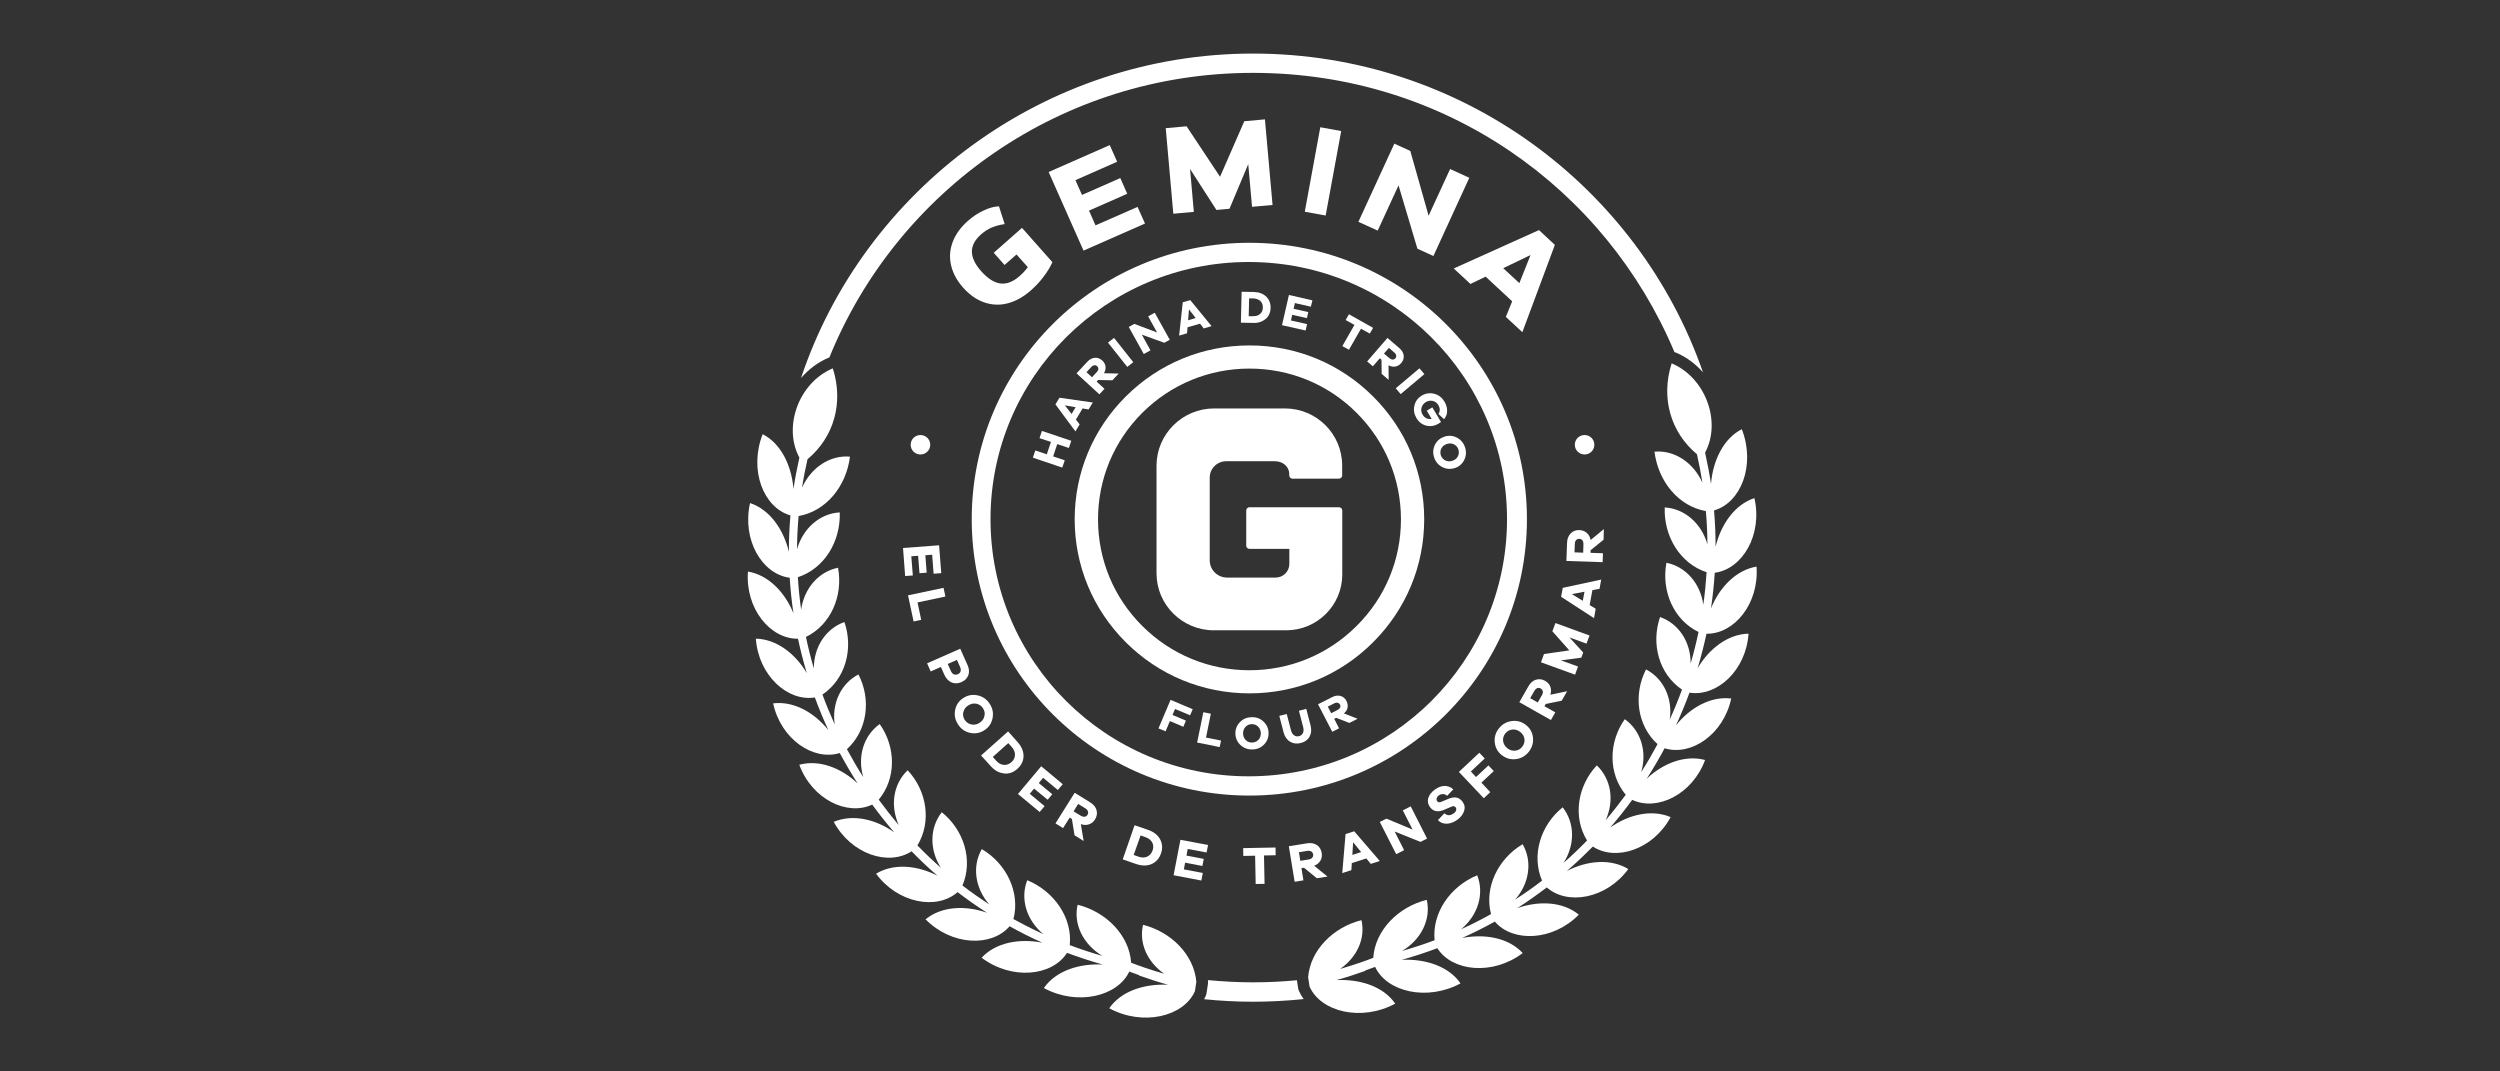 <?xml version="1.0" encoding="UTF-8"?>
<svg xmlns="http://www.w3.org/2000/svg" xmlns:xlink="http://www.w3.org/1999/xlink" width="280" zoomAndPan="magnify" viewBox="0 0 210 90" height="120" preserveAspectRatio="xMidYMid meet" version="1.0">
  <rect x="0" y="0" width="210" height="90" fill="#333333" stroke="none"/>
  <defs>
    <clipPath id="831afefe30">
      <path d="M 67 4.5 L 144 4.5 L 144 32 L 67 32 Z M 67 4.5 " clip-rule="nonzero"></path>
    </clipPath>
    <clipPath id="d5a224fec7">
      <path d="M 109 30 L 147.562 30 L 147.562 85.5 L 109 85.5 Z M 109 30 " clip-rule="nonzero"></path>
    </clipPath>
    <clipPath id="9c36ac285f">
      <path d="M 62.812 30 L 101 30 L 101 85.5 L 62.812 85.5 Z M 62.812 30 " clip-rule="nonzero"></path>
    </clipPath>
  </defs>
  <path fill="#ffffff" d="M 104.945 20.395 C 92.066 20.395 81.625 30.793 81.625 43.609 C 81.625 56.43 92.066 66.828 104.945 66.828 C 117.828 66.828 128.262 56.434 128.262 43.609 C 128.262 30.785 117.82 20.395 104.945 20.395 M 104.891 65.211 C 92.914 65.211 83.203 55.543 83.203 43.609 C 83.203 31.676 92.914 22.008 104.891 22.008 C 116.871 22.008 126.59 31.684 126.59 43.609 C 126.59 55.535 116.879 65.211 104.891 65.211 " fill-opacity="1" fill-rule="nonzero"></path>
  <path fill="#ffffff" d="M 104.953 29.016 C 101.035 29.016 97.348 30.535 94.574 33.297 C 91.801 36.055 90.273 39.723 90.273 43.621 C 90.273 47.523 91.801 51.195 94.574 53.957 C 97.348 56.719 101.027 58.242 104.953 58.242 C 108.879 58.242 112.562 56.727 115.332 53.957 C 118.105 51.195 119.633 47.531 119.633 43.621 C 119.633 39.715 118.105 36.051 115.332 33.297 C 112.566 30.535 108.879 29.016 104.953 29.016 M 104.953 56.301 C 101.559 56.301 98.363 54.984 95.957 52.586 C 93.555 50.199 92.234 47.012 92.234 43.629 C 92.234 40.246 93.555 37.07 95.957 34.672 C 98.363 32.281 101.559 30.961 104.953 30.961 C 108.352 30.961 111.551 32.277 113.949 34.672 C 116.352 37.07 117.68 40.246 117.68 43.629 C 117.68 47.012 116.359 50.199 113.949 52.586 C 111.543 54.984 108.352 56.301 104.953 56.301 " fill-opacity="1" fill-rule="nonzero"></path>
  <path fill="#ffffff" d="M 78.141 37.359 C 78.141 36.906 77.773 36.543 77.316 36.543 C 76.863 36.543 76.496 36.906 76.496 37.359 C 76.496 37.812 76.863 38.176 77.316 38.176 C 77.773 38.176 78.141 37.812 78.141 37.359 " fill-opacity="1" fill-rule="nonzero"></path>
  <path fill="#ffffff" d="M 133.926 37.359 C 133.926 36.906 133.559 36.543 133.105 36.543 C 132.648 36.543 132.285 36.906 132.285 37.359 C 132.285 37.812 132.648 38.176 133.105 38.176 C 133.559 38.176 133.926 37.812 133.926 37.359 " fill-opacity="1" fill-rule="nonzero"></path>
  <path fill="#ffffff" d="M 107.938 34.309 L 101.984 34.309 C 99.32 34.309 97.148 36.469 97.148 39.121 L 97.148 48.16 C 97.148 50.797 99.305 52.945 101.957 52.945 L 108.047 52.945 C 110.641 52.945 112.75 50.84 112.75 48.262 L 112.75 42.879 C 112.75 42.73 112.629 42.609 112.48 42.609 L 104.953 42.609 C 104.805 42.609 104.684 42.73 104.684 42.879 L 104.684 45.836 C 104.684 45.984 104.805 46.105 104.953 46.105 L 108.305 46.105 L 108.305 47.375 C 108.305 48.004 107.789 48.516 107.156 48.516 L 103.07 48.516 C 102.27 48.516 101.617 47.867 101.617 47.07 L 101.617 40.121 C 101.617 39.355 102.242 38.742 103 38.742 L 107.074 38.742 C 107.781 38.742 108.297 39.203 108.297 39.828 L 108.297 39.938 C 108.297 40.086 108.418 40.207 108.566 40.207 L 112.473 40.207 C 112.621 40.207 112.742 40.086 112.742 39.938 L 112.742 39.102 C 112.742 36.453 110.586 34.309 107.93 34.309 " fill-opacity="1" fill-rule="nonzero"></path>
  <path fill="#ffffff" d="M 76.031 48.387 L 76.676 48.34 L 76.551 46.727 L 77.121 46.688 L 77.238 48.152 L 77.84 48.105 L 77.73 46.641 L 78.301 46.594 L 78.422 48.191 L 79.066 48.145 L 78.883 45.805 L 75.855 46.031 Z M 76.031 48.387 " fill-opacity="1" fill-rule="nonzero"></path>
  <path fill="#ffffff" d="M 79.258 49.379 L 76.273 50.008 L 76.742 52.203 L 77.379 52.066 L 77.074 50.602 L 79.414 50.109 Z M 79.258 49.379 " fill-opacity="1" fill-rule="nonzero"></path>
  <path fill="#ffffff" d="M 79.035 56.023 L 79.324 56.676 C 79.469 56.996 79.672 57.211 79.93 57.324 C 80.191 57.434 80.473 57.426 80.762 57.297 C 81.055 57.172 81.242 56.973 81.34 56.719 C 81.434 56.453 81.414 56.172 81.27 55.859 L 80.66 54.492 L 77.875 55.719 L 78.18 56.402 Z M 80.383 55.43 L 80.652 56.035 C 80.707 56.164 80.723 56.285 80.688 56.395 C 80.652 56.504 80.578 56.582 80.465 56.629 C 80.344 56.684 80.234 56.684 80.125 56.645 C 80.023 56.598 79.941 56.508 79.883 56.379 L 79.609 55.773 Z M 80.383 55.43 " fill-opacity="1" fill-rule="nonzero"></path>
  <path fill="#ffffff" d="M 81.473 61.559 C 81.902 61.652 82.301 61.586 82.676 61.348 C 83.047 61.113 83.285 60.773 83.371 60.344 C 83.461 59.91 83.387 59.504 83.141 59.129 C 82.898 58.75 82.559 58.508 82.133 58.414 C 81.703 58.316 81.297 58.387 80.926 58.629 C 80.551 58.863 80.32 59.203 80.234 59.629 C 80.145 60.051 80.219 60.457 80.473 60.844 C 80.715 61.227 81.055 61.465 81.48 61.559 M 80.926 59.809 C 80.98 59.578 81.113 59.391 81.332 59.258 C 81.551 59.113 81.781 59.066 82.016 59.113 C 82.254 59.16 82.438 59.289 82.574 59.5 C 82.707 59.707 82.75 59.93 82.688 60.16 C 82.633 60.398 82.5 60.578 82.273 60.723 C 82.059 60.863 81.832 60.902 81.598 60.855 C 81.367 60.809 81.176 60.68 81.039 60.473 C 80.906 60.262 80.863 60.047 80.918 59.809 " fill-opacity="1" fill-rule="nonzero"></path>
  <path fill="#ffffff" d="M 84.336 64.973 C 84.75 65.016 85.121 64.887 85.461 64.582 C 85.801 64.277 85.969 63.922 85.977 63.508 C 85.977 63.098 85.812 62.707 85.48 62.336 L 84.68 61.438 L 82.41 63.461 L 83.219 64.352 C 83.551 64.723 83.922 64.926 84.336 64.965 M 84.695 62.422 L 84.98 62.738 C 85.168 62.949 85.266 63.172 85.258 63.406 C 85.258 63.637 85.156 63.848 84.961 64.023 C 84.762 64.195 84.547 64.27 84.316 64.25 C 84.086 64.23 83.867 64.117 83.68 63.898 L 83.395 63.582 Z M 84.695 62.422 " fill-opacity="1" fill-rule="nonzero"></path>
  <path fill="#ffffff" d="M 88.859 66.363 L 89.27 65.871 L 87.461 64.367 L 85.508 66.695 L 87.332 68.207 L 87.746 67.715 L 86.5 66.68 L 86.863 66.242 L 88.004 67.18 L 88.391 66.715 L 87.258 65.777 L 87.625 65.336 Z M 88.859 66.363 " fill-opacity="1" fill-rule="nonzero"></path>
  <path fill="#ffffff" d="M 91.469 69.246 C 91.68 69.18 91.855 69.035 91.984 68.828 C 92.141 68.578 92.18 68.32 92.113 68.059 C 92.039 67.793 91.863 67.578 91.582 67.402 L 90.273 66.594 L 88.66 69.164 L 89.297 69.562 L 89.855 68.68 L 90.039 68.793 L 90.262 70.164 L 91.027 70.645 L 90.789 69.227 C 91.027 69.312 91.258 69.32 91.469 69.246 M 90.785 68.523 L 90.18 68.152 L 90.566 67.531 L 91.168 67.902 C 91.285 67.969 91.359 68.059 91.387 68.16 C 91.422 68.262 91.406 68.355 91.352 68.441 C 91.293 68.539 91.211 68.59 91.109 68.605 C 91.008 68.617 90.898 68.59 90.785 68.516 " fill-opacity="1" fill-rule="nonzero"></path>
  <path fill="#ffffff" d="M 96.445 69.711 L 95.305 69.32 L 94.309 72.188 L 95.449 72.582 C 95.922 72.742 96.352 72.742 96.73 72.582 C 97.109 72.418 97.375 72.121 97.523 71.691 C 97.672 71.266 97.645 70.867 97.449 70.5 C 97.25 70.137 96.914 69.875 96.445 69.711 M 96.812 71.445 C 96.723 71.695 96.574 71.863 96.355 71.961 C 96.141 72.055 95.902 72.055 95.633 71.961 L 95.23 71.816 L 95.809 70.176 L 96.215 70.32 C 96.484 70.414 96.676 70.562 96.785 70.766 C 96.891 70.969 96.906 71.195 96.816 71.445 " fill-opacity="1" fill-rule="nonzero"></path>
  <path fill="#ffffff" d="M 101 72.742 L 101.117 72.148 L 99.664 71.871 L 99.766 71.312 L 101.352 71.609 L 101.477 70.98 L 99.156 70.543 L 98.582 73.52 L 100.914 73.965 L 101.035 73.328 L 99.441 73.027 L 99.551 72.465 Z M 101 72.742 " fill-opacity="1" fill-rule="nonzero"></path>
  <path fill="#ffffff" d="M 107.145 71.191 L 104.426 71.242 L 104.438 71.898 L 105.43 71.879 L 105.477 74.254 L 106.223 74.242 L 106.176 71.859 L 107.156 71.84 Z M 107.145 71.191 " fill-opacity="1" fill-rule="nonzero"></path>
  <path fill="#ffffff" d="M 110.613 73.773 L 111.512 73.633 L 110.391 72.723 C 110.629 72.629 110.805 72.484 110.914 72.297 C 111.027 72.109 111.062 71.887 111.023 71.641 C 110.973 71.352 110.84 71.129 110.609 70.98 C 110.379 70.832 110.105 70.785 109.781 70.84 L 108.262 71.082 L 108.75 74.07 L 109.488 73.949 L 109.32 72.926 L 109.535 72.891 L 110.613 73.77 Z M 109.227 72.309 L 109.109 71.59 L 109.809 71.473 C 109.938 71.453 110.051 71.473 110.141 71.52 C 110.227 71.574 110.281 71.656 110.305 71.766 C 110.324 71.871 110.297 71.965 110.227 72.047 C 110.16 72.129 110.059 72.176 109.93 72.195 L 109.23 72.309 Z M 109.227 72.309 " fill-opacity="1" fill-rule="nonzero"></path>
  <path fill="#ffffff" d="M 113.027 70.062 L 112.75 73.336 L 113.516 73.094 L 113.551 72.5 L 114.77 72.109 L 115.145 72.566 L 115.902 72.324 L 113.754 69.828 L 113.023 70.062 Z M 113.598 71.812 L 113.66 70.746 L 114.336 71.574 Z M 113.598 71.812 " fill-opacity="1" fill-rule="nonzero"></path>
  <path fill="#ffffff" d="M 119.875 70.441 L 118.5 67.734 L 117.836 68.07 L 118.656 69.684 L 116.461 68.766 L 115.902 69.043 L 117.281 71.75 L 117.945 71.414 L 117.152 69.848 L 119.32 70.719 Z M 119.875 70.441 " fill-opacity="1" fill-rule="nonzero"></path>
  <path fill="#ffffff" d="M 122.078 68.34 C 121.816 68.531 121.566 68.523 121.328 68.32 L 120.785 68.887 C 120.988 69.105 121.23 69.199 121.531 69.191 C 121.828 69.18 122.121 69.07 122.406 68.867 C 122.695 68.66 122.887 68.414 122.98 68.141 C 123.078 67.863 123.035 67.594 122.852 67.344 C 122.582 66.965 122.18 66.883 121.66 67.105 L 121.062 67.355 C 120.906 67.422 120.793 67.402 120.719 67.297 C 120.664 67.223 120.656 67.141 120.684 67.051 C 120.711 66.957 120.77 66.875 120.871 66.809 C 120.977 66.734 121.09 66.703 121.219 66.703 C 121.34 66.703 121.457 66.754 121.559 66.852 L 122.074 66.305 C 121.863 66.113 121.625 66.02 121.355 66.02 C 121.082 66.02 120.812 66.121 120.539 66.316 C 120.25 66.527 120.059 66.762 119.977 67.031 C 119.898 67.301 119.945 67.551 120.113 67.789 C 120.387 68.164 120.777 68.246 121.293 68.031 L 121.891 67.773 C 121.984 67.727 122.066 67.715 122.129 67.719 C 122.188 67.734 122.234 67.77 122.277 67.82 C 122.332 67.895 122.344 67.984 122.309 68.078 C 122.277 68.172 122.207 68.262 122.094 68.34 " fill-opacity="1" fill-rule="nonzero"></path>
  <path fill="#ffffff" d="M 125.027 64.297 L 123.984 65.27 L 123.551 64.805 L 124.719 63.711 L 124.262 63.23 L 122.547 64.84 L 124.637 67.051 L 125.184 66.539 L 124.438 65.742 L 125.477 64.77 Z M 125.027 64.297 " fill-opacity="1" fill-rule="nonzero"></path>
  <path fill="#ffffff" d="M 126.16 63.434 C 126.508 63.711 126.902 63.82 127.336 63.766 C 127.77 63.711 128.133 63.508 128.414 63.156 C 128.695 62.801 128.812 62.41 128.773 61.969 C 128.723 61.531 128.535 61.18 128.184 60.902 C 127.836 60.625 127.441 60.512 127.004 60.566 C 126.562 60.621 126.203 60.82 125.918 61.172 C 125.633 61.523 125.512 61.922 125.559 62.359 C 125.605 62.801 125.801 63.156 126.148 63.434 M 126.453 61.605 C 126.609 61.41 126.805 61.301 127.043 61.281 C 127.281 61.262 127.504 61.328 127.707 61.492 C 127.91 61.652 128.027 61.848 128.055 62.086 C 128.082 62.32 128.02 62.535 127.863 62.73 C 127.707 62.93 127.512 63.035 127.273 63.055 C 127.035 63.078 126.812 63.008 126.617 62.855 C 126.414 62.691 126.297 62.488 126.262 62.254 C 126.23 62.016 126.297 61.801 126.445 61.605 " fill-opacity="1" fill-rule="nonzero"></path>
  <path fill="#ffffff" d="M 131.191 58.844 L 131.641 58.062 L 130.23 58.359 C 130.305 58.117 130.305 57.891 130.23 57.684 C 130.148 57.473 130.004 57.312 129.789 57.191 C 129.531 57.043 129.273 57.016 129.016 57.098 C 128.758 57.176 128.547 57.367 128.387 57.648 L 127.625 58.984 L 130.277 60.484 L 130.645 59.836 L 129.734 59.324 L 129.844 59.133 L 131.207 58.852 Z M 129.523 58.391 L 129.172 59.008 L 128.535 58.648 L 128.887 58.035 C 128.953 57.918 129.035 57.844 129.133 57.805 C 129.227 57.77 129.32 57.777 129.414 57.832 C 129.512 57.887 129.57 57.965 129.594 58.066 C 129.613 58.168 129.594 58.277 129.523 58.391 " fill-opacity="1" fill-rule="nonzero"></path>
  <path fill="#ffffff" d="M 133.52 53.383 L 130.656 52.336 L 130.398 53.027 L 131.824 54.633 L 129.695 54.938 L 129.441 55.633 L 132.305 56.672 L 132.555 55.988 L 131.117 55.469 L 132.832 55.246 L 132.988 54.809 L 131.836 53.547 L 133.266 54.066 Z M 133.52 53.383 " fill-opacity="1" fill-rule="nonzero"></path>
  <path fill="#ffffff" d="M 134.359 49.469 L 134.5 48.684 L 131.273 49.379 L 131.133 50.129 L 133.898 51.926 L 134.039 51.137 L 133.531 50.824 L 133.762 49.57 L 134.344 49.461 Z M 132.953 50.469 L 132.039 49.906 L 133.098 49.703 Z M 132.953 50.469 " fill-opacity="1" fill-rule="nonzero"></path>
  <path fill="#ffffff" d="M 134.699 45.352 L 134.723 44.445 L 133.613 45.359 C 133.566 45.109 133.457 44.914 133.293 44.766 C 133.125 44.617 132.922 44.539 132.672 44.527 C 132.371 44.52 132.129 44.609 131.938 44.805 C 131.75 45 131.645 45.258 131.633 45.586 L 131.578 47.121 L 134.621 47.223 L 134.648 46.473 L 133.605 46.438 L 133.605 46.223 C 133.605 46.223 134.691 45.344 134.691 45.344 Z M 132.988 46.426 L 132.258 46.398 L 132.285 45.688 C 132.285 45.555 132.324 45.453 132.391 45.371 C 132.461 45.297 132.547 45.258 132.656 45.262 C 132.773 45.262 132.859 45.309 132.922 45.391 C 132.98 45.473 133.016 45.582 133.008 45.715 Z M 132.988 46.426 " fill-opacity="1" fill-rule="nonzero"></path>
  <path fill="#ffffff" d="M 87.32 36.805 L 88.281 37.121 L 87.93 38.164 L 86.965 37.84 L 86.762 38.445 L 89.23 39.277 L 89.441 38.668 L 88.465 38.336 L 88.809 37.305 L 89.785 37.629 L 89.988 37.027 L 87.523 36.199 Z M 87.32 36.805 " fill-opacity="1" fill-rule="nonzero"></path>
  <path fill="#ffffff" d="M 90.688 35.645 L 90.375 35.246 L 90.938 34.309 L 91.441 34.395 L 91.793 33.809 L 88.992 33.41 L 88.656 33.969 L 90.336 36.238 L 90.688 35.652 Z M 89.449 34.051 L 90.355 34.207 L 90.016 34.773 Z M 89.449 34.051 " fill-opacity="1" fill-rule="nonzero"></path>
  <path fill="#ffffff" d="M 92.777 32.66 L 92.117 32.055 L 92.246 31.918 L 93.441 31.945 L 93.969 31.379 L 92.734 31.352 C 92.844 31.164 92.887 30.973 92.863 30.785 C 92.836 30.594 92.75 30.434 92.594 30.285 C 92.402 30.117 92.195 30.035 91.965 30.055 C 91.734 30.074 91.516 30.191 91.324 30.398 L 90.43 31.363 L 92.348 33.125 L 92.785 32.652 Z M 91.258 31.27 L 91.672 30.824 C 91.746 30.742 91.836 30.695 91.922 30.684 C 92.012 30.668 92.094 30.695 92.16 30.758 C 92.227 30.824 92.262 30.898 92.262 30.988 C 92.262 31.074 92.215 31.164 92.141 31.242 L 91.727 31.688 L 91.266 31.266 Z M 91.258 31.27 " fill-opacity="1" fill-rule="nonzero"></path>
  <path fill="#ffffff" d="M 93.07 28.781 L 93.578 28.383 L 95.195 30.422 L 94.691 30.82 Z M 93.07 28.781 " fill-opacity="1" fill-rule="nonzero"></path>
  <path fill="#ffffff" d="M 96.641 29.43 L 95.914 28.113 L 97.801 28.793 L 98.262 28.543 L 97 26.27 L 96.445 26.574 L 97.195 27.93 L 95.285 27.207 L 94.816 27.465 L 96.078 29.738 Z M 96.641 29.43 " fill-opacity="1" fill-rule="nonzero"></path>
  <path fill="#ffffff" d="M 99.746 27.496 L 100.805 27.188 L 101.117 27.59 L 101.773 27.395 L 99.984 25.211 L 99.352 25.391 L 99.047 28.191 L 99.711 27.996 L 99.754 27.492 Z M 99.875 25.992 L 100.438 26.715 L 99.801 26.902 Z M 99.875 25.992 " fill-opacity="1" fill-rule="nonzero"></path>
  <path fill="#ffffff" d="M 106.316 26.797 C 106.582 26.559 106.723 26.25 106.73 25.863 C 106.738 25.48 106.613 25.16 106.355 24.91 C 106.098 24.668 105.762 24.539 105.328 24.527 L 104.297 24.508 L 104.234 27.105 L 105.266 27.125 C 105.691 27.141 106.039 27.023 106.309 26.789 M 104.891 26.559 L 104.926 25.066 L 105.293 25.066 C 105.535 25.082 105.727 25.156 105.875 25.289 C 106.02 25.434 106.086 25.613 106.078 25.836 C 106.078 26.059 105.996 26.242 105.848 26.371 C 105.699 26.504 105.504 26.566 105.258 26.559 Z M 104.891 26.559 " fill-opacity="1" fill-rule="nonzero"></path>
  <path fill="#ffffff" d="M 109.793 27.227 L 108.438 26.918 L 108.547 26.445 L 109.781 26.723 L 109.895 26.215 L 108.664 25.938 L 108.77 25.457 L 110.113 25.762 L 110.242 25.23 L 108.27 24.777 L 107.688 27.316 L 109.672 27.762 Z M 109.793 27.227 " fill-opacity="1" fill-rule="nonzero"></path>
  <path fill="#ffffff" d="M 113.312 29.379 L 114.324 27.613 L 115.062 28.023 L 115.34 27.539 L 113.312 26.398 L 113.035 26.883 L 113.773 27.293 L 112.758 29.07 Z M 113.312 29.379 " fill-opacity="1" fill-rule="nonzero"></path>
  <path fill="#ffffff" d="M 115.32 30.77 L 115.902 30.098 L 116.047 30.219 L 116.059 31.406 L 116.648 31.91 L 116.637 30.684 C 116.824 30.785 117.016 30.824 117.203 30.793 C 117.395 30.758 117.559 30.664 117.699 30.5 C 117.863 30.312 117.938 30.098 117.91 29.867 C 117.883 29.637 117.762 29.43 117.551 29.246 L 116.547 28.387 L 114.84 30.359 L 115.328 30.777 Z M 116.668 29.219 L 117.129 29.617 C 117.219 29.691 117.266 29.773 117.281 29.859 C 117.293 29.949 117.273 30.027 117.211 30.098 C 117.152 30.172 117.078 30.203 116.98 30.203 C 116.895 30.203 116.805 30.164 116.719 30.09 L 116.254 29.699 L 116.664 29.227 Z M 116.668 29.219 " fill-opacity="1" fill-rule="nonzero"></path>
  <path fill="#ffffff" d="M 117.242 32.617 L 119.234 30.938 L 119.648 31.426 L 117.656 33.105 Z M 117.242 32.617 " fill-opacity="1" fill-rule="nonzero"></path>
  <path fill="#ffffff" d="M 121.051 35.457 L 120.316 34.219 L 119.848 34.496 L 120.258 35.184 C 120.105 35.219 119.965 35.199 119.828 35.137 C 119.691 35.078 119.586 34.977 119.496 34.828 C 119.387 34.641 119.355 34.449 119.41 34.246 C 119.461 34.043 119.586 33.891 119.773 33.773 C 119.965 33.66 120.16 33.633 120.359 33.68 C 120.555 33.727 120.711 33.844 120.82 34.023 C 120.977 34.289 120.98 34.539 120.832 34.773 L 121.301 35.211 C 121.469 35.012 121.559 34.773 121.559 34.512 C 121.559 34.242 121.484 33.984 121.328 33.727 C 121.125 33.391 120.848 33.176 120.48 33.078 C 120.113 32.984 119.77 33.031 119.441 33.223 C 119.109 33.418 118.898 33.695 118.812 34.066 C 118.723 34.43 118.785 34.781 118.98 35.117 C 119.18 35.457 119.457 35.664 119.809 35.754 C 120.16 35.84 120.508 35.785 120.848 35.582 C 120.914 35.543 120.977 35.504 121.043 35.449 " fill-opacity="1" fill-rule="nonzero"></path>
  <path fill="#ffffff" d="M 123.062 37.582 C 122.949 37.211 122.719 36.941 122.387 36.766 C 122.055 36.59 121.699 36.562 121.34 36.676 C 120.98 36.793 120.711 37.016 120.539 37.352 C 120.371 37.691 120.344 38.039 120.465 38.41 C 120.582 38.785 120.812 39.055 121.145 39.23 C 121.477 39.402 121.82 39.43 122.188 39.324 C 122.555 39.207 122.82 38.98 122.988 38.648 C 123.156 38.312 123.184 37.961 123.07 37.59 M 122.461 38.336 C 122.363 38.52 122.207 38.641 121.992 38.711 C 121.781 38.777 121.586 38.762 121.402 38.676 C 121.219 38.582 121.098 38.438 121.027 38.238 C 120.969 38.035 120.98 37.844 121.078 37.664 C 121.172 37.48 121.328 37.359 121.539 37.293 C 121.746 37.223 121.949 37.238 122.133 37.324 C 122.316 37.418 122.445 37.562 122.508 37.766 C 122.566 37.965 122.555 38.156 122.461 38.336 " fill-opacity="1" fill-rule="nonzero"></path>
  <path fill="#ffffff" d="M 97.312 61.188 L 97.91 61.43 L 98.27 60.57 L 99.402 61.051 L 99.617 60.531 L 98.492 60.059 L 98.703 59.555 L 99.969 60.086 L 100.188 59.574 L 98.328 58.789 Z M 97.312 61.188 " fill-opacity="1" fill-rule="nonzero"></path>
  <path fill="#ffffff" d="M 101.711 59.953 L 101.082 59.824 L 100.559 62.375 L 102.453 62.754 L 102.566 62.207 L 101.305 61.957 Z M 101.711 59.953 " fill-opacity="1" fill-rule="nonzero"></path>
  <path fill="#ffffff" d="M 105.145 60.242 C 104.75 60.25 104.426 60.383 104.16 60.652 C 103.895 60.922 103.766 61.246 103.773 61.625 C 103.781 62.004 103.922 62.32 104.195 62.578 C 104.465 62.832 104.797 62.961 105.191 62.953 C 105.586 62.953 105.91 62.812 106.176 62.543 C 106.438 62.273 106.566 61.957 106.559 61.578 C 106.559 61.199 106.41 60.875 106.141 60.621 C 105.867 60.355 105.535 60.234 105.145 60.242 M 105.707 62.145 C 105.562 62.293 105.387 62.367 105.176 62.375 C 104.961 62.375 104.785 62.309 104.641 62.164 C 104.5 62.023 104.426 61.84 104.418 61.617 C 104.418 61.395 104.48 61.215 104.621 61.059 C 104.766 60.91 104.941 60.828 105.148 60.828 C 105.359 60.828 105.543 60.895 105.688 61.043 C 105.828 61.188 105.902 61.375 105.91 61.598 C 105.91 61.82 105.84 62.004 105.707 62.152 " fill-opacity="1" fill-rule="nonzero"></path>
  <path fill="#ffffff" d="M 109.734 59.539 L 109.109 59.703 L 109.469 61.086 C 109.516 61.273 109.508 61.438 109.449 61.57 C 109.387 61.707 109.277 61.793 109.129 61.836 C 108.973 61.875 108.832 61.855 108.703 61.766 C 108.582 61.68 108.492 61.543 108.445 61.355 L 108.086 59.973 L 107.461 60.133 L 107.82 61.516 C 107.918 61.875 108.094 62.137 108.363 62.301 C 108.629 62.461 108.934 62.504 109.277 62.41 C 109.617 62.32 109.863 62.145 110.004 61.875 C 110.152 61.605 110.18 61.289 110.086 60.93 L 109.727 59.547 Z M 109.734 59.539 " fill-opacity="1" fill-rule="nonzero"></path>
  <path fill="#ffffff" d="M 113.191 59.453 C 113.23 59.27 113.203 59.082 113.109 58.891 C 112.996 58.668 112.824 58.52 112.602 58.461 C 112.379 58.398 112.141 58.434 111.891 58.562 L 110.715 59.16 L 111.91 61.469 L 112.48 61.18 L 112.074 60.383 L 112.234 60.297 L 113.348 60.727 L 114.039 60.375 L 112.887 59.93 C 113.055 59.789 113.156 59.629 113.199 59.445 M 112.566 59.43 C 112.535 59.512 112.465 59.578 112.363 59.633 L 111.82 59.91 L 111.535 59.355 L 112.078 59.082 C 112.18 59.027 112.277 59.012 112.363 59.035 C 112.453 59.055 112.512 59.102 112.562 59.188 C 112.602 59.277 112.609 59.355 112.574 59.438 " fill-opacity="1" fill-rule="nonzero"></path>
  <path fill="#ffffff" d="M 83.293 19.121 C 83.602 18.984 83.977 18.883 84.391 18.824 L 83.914 17.332 C 83.516 17.344 83.082 17.465 82.621 17.684 C 82.152 17.898 81.711 18.195 81.297 18.559 C 80.695 19.094 80.27 19.68 80.031 20.316 C 79.785 20.957 79.738 21.605 79.887 22.266 C 80.031 22.926 80.371 23.555 80.891 24.148 C 81.434 24.758 82.023 25.176 82.668 25.398 C 83.312 25.621 83.969 25.656 84.641 25.48 C 85.312 25.309 85.961 24.945 86.586 24.398 C 86.988 24.047 87.348 23.664 87.656 23.25 C 87.969 22.84 88.219 22.43 88.402 22.023 L 85.848 19.141 L 83.473 21.234 L 84.383 22.258 L 85.387 21.375 L 86.336 22.441 C 86.133 22.719 85.902 22.969 85.645 23.191 C 85.094 23.672 84.566 23.879 84.039 23.812 C 83.516 23.746 82.98 23.406 82.43 22.793 C 81.902 22.199 81.645 21.652 81.637 21.141 C 81.637 20.633 81.887 20.148 82.402 19.695 C 82.68 19.445 82.98 19.254 83.297 19.113 " fill-opacity="1" fill-rule="nonzero"></path>
  <path fill="#ffffff" d="M 93.219 12.188 L 88.086 14.449 L 91.016 21.051 L 96.18 18.777 L 95.555 17.379 L 92.023 18.93 L 91.477 17.691 L 94.688 16.277 L 94.105 14.957 L 90.887 16.375 L 90.336 15.133 L 93.84 13.586 Z M 93.219 12.188 " fill-opacity="1" fill-rule="nonzero"></path>
  <path fill="#ffffff" d="M 103.277 17.535 L 104.852 13.789 L 105.172 17.371 L 106.895 17.219 L 106.254 10.027 L 104.52 10.184 L 102.484 14.848 L 99.672 10.609 L 97.922 10.766 L 98.559 17.953 L 100.281 17.797 L 99.965 14.191 L 102.18 17.637 Z M 103.277 17.535 " fill-opacity="1" fill-rule="nonzero"></path>
  <path fill="#ffffff" d="M 109.602 17.785 L 110.906 10.688 L 112.66 11.008 L 111.355 18.105 Z M 109.602 17.785 " fill-opacity="1" fill-rule="nonzero"></path>
  <path fill="#ffffff" d="M 120.004 18.121 L 118.465 12.68 L 117.125 12.066 L 114.105 18.633 L 115.727 19.371 L 117.477 15.57 L 119.062 20.891 L 120.406 21.504 L 123.422 14.934 L 121.809 14.199 Z M 120.004 18.121 " fill-opacity="1" fill-rule="nonzero"></path>
  <path fill="#ffffff" d="M 127.875 27.91 L 130.609 20.57 L 129.273 19.328 L 122.113 22.551 L 123.516 23.852 L 124.793 23.238 L 127.023 25.309 L 126.492 26.621 L 127.891 27.914 Z M 126.27 22.527 L 128.566 21.422 L 127.625 23.785 Z M 126.27 22.527 " fill-opacity="1" fill-rule="nonzero"></path>
  <path fill="#ffffff" d="M 109.043 83.008 L 108.941 82.34 C 107.727 82.457 106.5 82.516 105.258 82.516 C 104.02 82.516 102.715 82.449 101.461 82.328 C 101.461 82.355 101.469 82.387 101.477 82.414 C 101.477 82.488 101.477 82.562 101.469 82.645 L 101.348 83.434 C 101.332 83.523 101.312 83.602 101.273 83.676 C 101.23 83.766 101.184 83.848 101.145 83.934 C 102.5 84.07 103.867 84.145 105.258 84.145 C 106.648 84.145 108.105 84.07 109.504 83.922 C 109.355 83.711 109.227 83.488 109.117 83.254 C 109.082 83.172 109.055 83.09 109.043 83.008 " fill-opacity="1" fill-rule="nonzero"></path>
  <g clip-path="url(#831afefe30)">
    <path fill="#ffffff" d="M 69.582 30.055 C 69.582 30.055 69.637 30.043 69.664 30.035 C 75.344 16.016 89.137 6.121 105.25 6.121 C 121.367 6.121 134.867 15.805 140.656 29.582 C 140.703 29.598 140.754 29.602 140.793 29.625 C 141.66 29.988 142.418 30.562 143.051 31.277 C 137.625 15.691 122.75 4.5 105.25 4.5 C 87.754 4.5 72.574 15.922 67.285 31.758 C 67.922 31.02 68.699 30.434 69.582 30.055 " fill-opacity="1" fill-rule="nonzero"></path>
  </g>
  <g clip-path="url(#d5a224fec7)">
    <path fill="#ffffff" d="M 146.883 53.227 C 145.133 53.27 143.559 54.496 142.602 56.125 C 142.887 55.172 143.133 54.215 143.344 53.234 C 145.676 53.27 147.781 50.703 147.547 47.594 C 145.816 47.891 144.441 49.34 143.723 51.102 C 143.871 50.117 143.973 49.117 144.039 48.113 C 146.352 47.809 148.074 44.938 147.371 41.84 C 145.707 42.387 144.562 44.055 144.109 45.926 C 144.109 44.914 144.066 43.898 143.98 42.875 C 146.223 42.234 147.492 39.102 146.312 36.051 C 144.754 36.848 143.883 38.703 143.723 40.652 C 143.594 39.777 143.422 38.898 143.227 38.02 C 144.617 35.441 143.281 31.73 140.418 30.52 C 139.496 33.418 140.324 36.301 142.543 38.156 C 142.727 38.953 142.875 39.75 143.004 40.547 C 142.238 38.836 140.629 37.789 138.977 37.941 C 139.289 40.449 141.004 42.531 143.293 42.93 C 143.375 43.859 143.418 44.789 143.422 45.715 C 142.914 43.945 141.492 42.719 139.836 42.625 C 139.754 45.086 141.152 47.348 143.355 48.066 C 143.293 48.984 143.207 49.895 143.078 50.797 C 142.832 49.004 141.605 47.598 139.98 47.273 C 139.539 49.656 140.59 52.074 142.676 53.086 C 142.488 53.977 142.27 54.863 142.012 55.734 C 142.027 53.93 141.016 52.383 139.445 51.832 C 138.664 54.098 139.367 56.629 141.289 57.926 C 140.977 58.777 140.637 59.613 140.258 60.438 C 140.52 58.66 139.734 56.996 138.266 56.23 C 137.18 58.352 137.523 60.957 139.234 62.508 C 138.805 63.305 138.352 64.09 137.863 64.852 C 138.371 63.129 137.828 61.367 136.48 60.41 C 135.109 62.355 135.082 64.98 136.562 66.762 C 136.027 67.492 135.465 68.207 134.875 68.895 C 135.625 67.254 135.336 65.438 134.133 64.293 C 132.5 66.027 132.102 68.633 133.312 70.602 C 132.676 71.258 132.02 71.887 131.336 72.484 C 132.316 70.961 132.289 69.117 131.266 67.816 C 129.402 69.309 128.621 71.844 129.531 73.973 C 128.805 74.531 128.055 75.066 127.273 75.562 C 128.48 74.188 128.73 72.352 127.902 70.914 C 125.828 72.137 124.664 74.551 125.246 76.785 C 124.434 77.238 123.598 77.664 122.738 78.055 C 124.168 76.859 124.691 75.066 124.086 73.527 C 121.828 74.449 120.277 76.68 120.508 78.98 C 119.613 79.316 118.703 79.613 117.77 79.883 C 119.41 78.906 120.215 77.199 119.848 75.586 C 117.441 76.184 115.504 78.156 115.355 80.457 C 114.82 80.668 113.871 81.012 112.574 81.391 C 114.012 80.383 114.711 78.805 114.363 77.293 C 111.984 77.887 110.066 79.816 109.883 82.086 L 110.004 82.875 C 110.953 85.008 114.371 85.832 117.199 84.305 C 116.207 82.867 114.27 82.234 112.262 82.328 C 113.09 82.098 113.891 81.836 114.691 81.551 C 114.691 81.543 114.691 81.531 114.676 81.523 C 115.008 81.41 115.285 81.309 115.512 81.219 C 116.488 83.32 119.875 84.121 122.684 82.605 C 121.695 81.168 119.754 80.531 117.742 80.625 C 118.766 80.344 119.762 80.012 120.738 79.648 C 121.984 81.617 125.395 81.957 127.91 80.059 C 126.723 78.777 124.75 78.418 122.82 78.789 C 123.762 78.367 124.676 77.906 125.566 77.414 C 127.078 79.184 130.445 79.047 132.621 76.832 C 131.266 75.727 129.281 75.645 127.457 76.281 C 128.305 75.734 129.133 75.152 129.93 74.543 C 131.672 76.082 134.957 75.488 136.777 73 C 135.281 72.094 133.309 72.289 131.621 73.16 C 132.371 72.508 133.098 71.816 133.797 71.109 C 135.742 72.383 138.879 71.344 140.332 68.637 C 138.727 67.957 136.801 68.422 135.254 69.516 C 135.902 68.766 136.52 67.992 137.105 67.188 C 139.207 68.18 142.168 66.723 143.227 63.84 C 141.539 63.387 139.695 64.117 138.324 65.41 C 138.859 64.582 139.363 63.723 139.828 62.855 C 142.055 63.543 144.781 61.688 145.422 58.676 C 143.688 58.465 141.965 59.453 140.785 60.922 C 141.199 60.027 141.578 59.109 141.918 58.184 C 144.215 58.547 146.664 56.328 146.875 53.242 " fill-opacity="1" fill-rule="nonzero"></path>
  </g>
  <g clip-path="url(#9c36ac285f)">
    <path fill="#ffffff" d="M 96.012 77.703 C 95.664 79.215 96.363 80.801 97.801 81.801 C 96.504 81.422 95.551 81.078 95.016 80.871 C 94.863 78.566 92.926 76.598 90.52 75.996 C 90.152 77.609 90.961 79.309 92.602 80.297 C 91.672 80.031 90.758 79.73 89.859 79.391 C 90.098 77.09 88.539 74.863 86.289 73.938 C 85.684 75.477 86.207 77.273 87.637 78.465 C 86.781 78.074 85.941 77.648 85.129 77.199 C 85.711 74.965 84.547 72.547 82.473 71.324 C 81.645 72.762 81.895 74.598 83.102 75.977 C 82.328 75.469 81.574 74.941 80.844 74.383 C 81.754 72.258 80.973 69.719 79.109 68.227 C 78.086 69.531 78.059 71.379 79.039 72.898 C 78.355 72.297 77.691 71.664 77.062 71.016 C 78.266 69.043 77.867 66.43 76.242 64.703 C 75.039 65.844 74.754 67.668 75.5 69.309 C 74.91 68.617 74.348 67.902 73.812 67.172 C 75.293 65.398 75.27 62.766 73.895 60.82 C 72.547 61.789 72.004 63.543 72.512 65.27 C 72.023 64.508 71.57 63.723 71.141 62.93 C 72.855 61.375 73.203 58.77 72.109 56.652 C 70.641 57.414 69.855 59.082 70.117 60.855 C 69.746 60.031 69.398 59.195 69.086 58.344 C 71.008 57.047 71.711 54.516 70.93 52.25 C 69.367 52.805 68.355 54.348 68.363 56.152 C 68.105 55.281 67.887 54.395 67.699 53.504 C 69.777 52.492 70.836 50.07 70.395 47.691 C 68.77 48.016 67.543 49.422 67.297 51.215 C 67.168 50.312 67.074 49.402 67.02 48.484 C 69.23 47.766 70.621 45.508 70.539 43.043 C 68.879 43.129 67.453 44.367 66.953 46.133 C 66.953 45.211 67 44.277 67.082 43.348 C 69.371 42.949 71.086 40.867 71.398 38.359 C 69.738 38.211 68.137 39.254 67.371 40.965 C 67.492 40.168 67.648 39.371 67.832 38.574 C 70.051 36.723 70.879 33.836 69.957 30.941 C 67.086 32.148 65.758 35.859 67.148 38.438 C 66.953 39.316 66.781 40.195 66.652 41.07 C 66.492 39.121 65.617 37.266 64.062 36.469 C 62.883 39.52 64.152 42.652 66.395 43.293 C 66.309 44.312 66.266 45.332 66.266 46.344 C 65.812 44.473 64.668 42.805 63.004 42.258 C 62.309 45.363 64.023 48.234 66.336 48.531 C 66.395 49.535 66.504 50.535 66.652 51.52 C 65.934 49.758 64.559 48.301 62.828 48.012 C 62.594 51.129 64.707 53.688 67.031 53.652 C 67.238 54.625 67.488 55.59 67.773 56.543 C 66.809 54.91 65.242 53.688 63.492 53.648 C 63.711 56.73 66.152 58.953 68.449 58.586 C 68.789 59.52 69.168 60.43 69.582 61.328 C 68.402 59.855 66.68 58.871 64.945 59.082 C 65.59 62.086 68.316 63.941 70.539 63.254 C 71.008 64.121 71.508 64.98 72.043 65.809 C 70.676 64.516 68.828 63.785 67.141 64.238 C 68.199 67.121 71.156 68.578 73.266 67.586 C 73.848 68.383 74.465 69.16 75.113 69.914 C 73.574 68.82 71.648 68.355 70.035 69.035 C 71.488 71.742 74.625 72.781 76.574 71.508 C 77.266 72.223 77.988 72.906 78.75 73.559 C 77.055 72.688 75.082 72.492 73.59 73.391 C 75.414 75.875 78.695 76.477 80.438 74.938 C 81.23 75.551 82.059 76.125 82.91 76.672 C 81.094 76.035 79.102 76.117 77.746 77.223 C 79.93 79.438 83.293 79.574 84.805 77.805 C 85.691 78.297 86.605 78.762 87.551 79.184 C 85.625 78.812 83.645 79.168 82.457 80.449 C 84.973 82.348 88.383 82.012 89.629 80.039 C 90.605 80.402 91.605 80.734 92.629 81.02 C 90.613 80.922 88.68 81.559 87.684 82.996 C 90.492 84.516 93.883 83.703 94.859 81.613 C 95.082 81.699 95.359 81.801 95.691 81.914 C 95.691 81.93 95.691 81.938 95.684 81.941 C 96.48 82.227 97.285 82.488 98.113 82.719 C 96.098 82.625 94.168 83.258 93.176 84.695 C 96.004 86.223 99.422 85.398 100.371 83.266 L 100.492 82.477 C 100.301 80.207 98.383 78.277 96.012 77.684 " fill-opacity="1" fill-rule="nonzero"></path>
  </g>
</svg>
